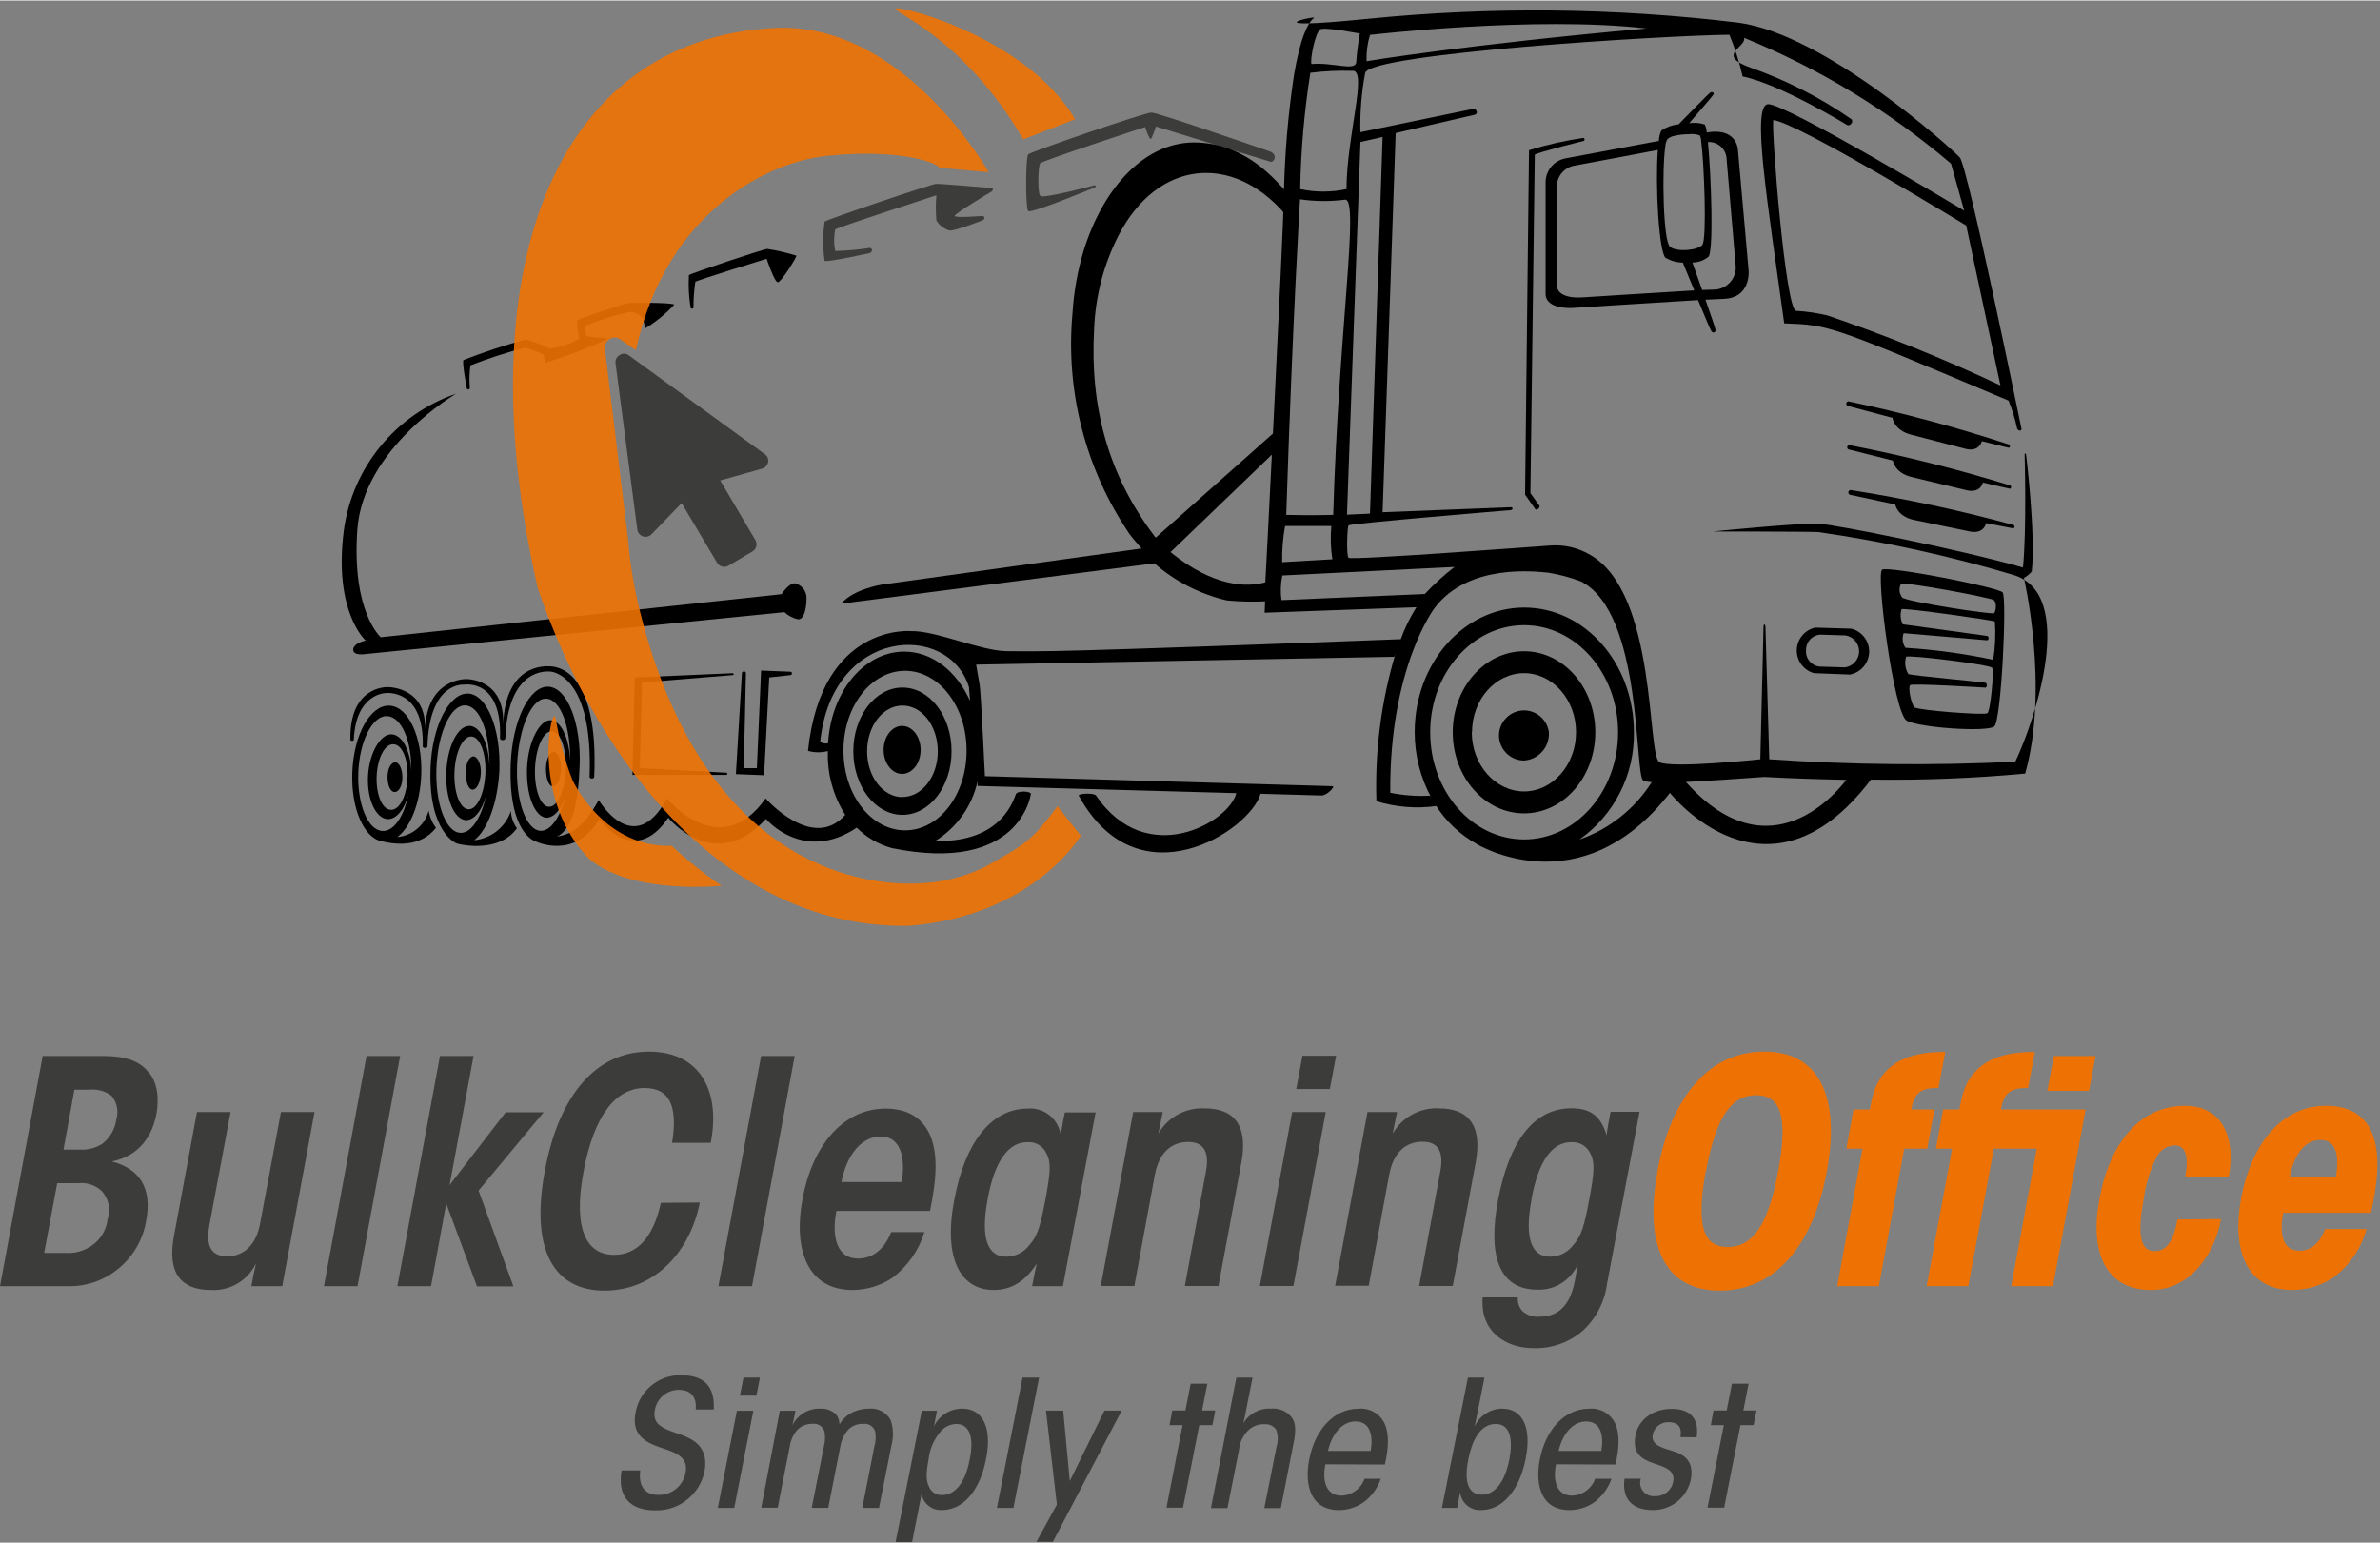 <?xml version="1.0" encoding="UTF-8" standalone="no"?>
<!DOCTYPE svg PUBLIC "-//W3C//DTD SVG 1.1//EN" "http://www.w3.org/Graphics/SVG/1.1/DTD/svg11.dtd">
<svg  width="107.13mm" height="69.47mm"  viewBox="0 0 304 197" version="1.1" xmlns="http://www.w3.org/2000/svg" xmlns:xlink="http://www.w3.org/1999/xlink" xml:space="preserve" xmlns:serif="http://www.serif.com/" style="fill-rule:evenodd;clip-rule:evenodd;stroke-linejoin:round;stroke-miterlimit:2;">
    <rect x="0" y="0" width="304" height="197" fill="#808080" stroke="none"/>
    <path d="M5.45,134.835L13.239,134.835C16.059,134.835 17.769,135.515 18.799,136.705C20.109,138.015 20.349,140.124 19.989,142.224C19.279,145.924 16.989,147.794 14.269,148.304C17.849,149.224 19.439,151.724 18.679,155.824C18.279,158.328 16.942,160.588 14.939,162.143C13.178,163.54 10.986,164.282 8.74,164.243L0,164.243L5.45,134.835ZM5.64,159.993L8.43,159.993C9.586,160.057 10.733,159.737 11.689,159.084C12.844,158.302 13.598,157.05 13.749,155.664C14.164,154.424 13.877,153.053 12.999,152.084C12.193,151.331 11.097,150.966 10,151.084L7.31,151.084L5.64,159.993ZM8.11,146.794L10.22,146.794C11.228,146.853 12.23,146.591 13.079,146.044C14.063,145.272 14.706,144.144 14.869,142.904C15.176,141.861 14.935,140.731 14.229,139.904C13.409,139.295 12.385,139.023 11.369,139.144L9.5,139.144L8.11,146.794Z" style="fill:rgb(60,60,59);fill-rule:nonzero;"/>
    <path d="M36.048,164.243L32.108,164.243C32.268,163.293 32.468,162.333 32.708,161.303C31.66,163.518 29.354,164.877 26.909,164.723C23.289,164.723 21.299,162.723 22.219,157.844L25.159,141.994L29.449,141.994L26.749,156.424C26.429,158.214 26.389,160.423 29.009,160.423C31.009,160.423 32.708,159.114 33.228,156.204L35.888,141.994L40.178,141.994L36.048,164.243Z" style="fill:rgb(60,60,59);fill-rule:nonzero;"/>
    <path d="M46.818,134.835L51.108,134.835L45.668,164.243L41.378,164.243L46.818,134.835Z" style="fill:rgb(60,60,59);fill-rule:nonzero;"/>
    <path d="M56.197,134.835L60.487,134.835L57.427,151.324L64.587,142.024L69.437,142.024L61.127,152.024L65.577,164.263L60.927,164.263L56.997,153.674L55.057,164.243L50.758,164.243L56.197,134.835Z" style="fill:rgb(60,60,59);fill-rule:nonzero;"/>
    <path d="M89.386,153.554C88.196,159.634 83.816,164.803 77.186,164.803C70.827,164.803 67.687,159.714 69.587,149.544C71.417,139.604 76.306,134.275 82.866,134.275C89.626,134.275 92.046,139.604 90.776,145.924L85.846,145.924C86.606,141.234 85.526,138.924 82.346,138.924C78.656,138.924 75.866,142.384 74.516,149.704C73.127,157.214 75.076,160.233 78.416,160.233C82.106,160.233 83.696,156.854 84.416,153.594L89.386,153.554Z" style="fill:rgb(60,60,59);fill-rule:nonzero;"/>
    <path d="M97.215,134.835L101.505,134.835L96.055,164.243L91.766,164.243L97.215,134.835Z" style="fill:rgb(60,60,59);fill-rule:nonzero;"/>
    <path d="M106.835,154.624C106.235,157.724 106.755,160.713 109.615,160.713C111.485,160.713 112.995,159.474 113.825,157.334L118.074,157.334C117.362,159.663 115.93,161.708 113.985,163.173C112.477,164.177 110.706,164.716 108.895,164.723C102.975,164.723 101.345,159.314 102.495,153.154C103.695,146.564 107.495,141.554 113.145,141.554C115.974,141.554 117.844,142.784 118.794,144.934C119.984,147.714 119.464,151.284 118.794,154.624L106.835,154.624ZM115.175,150.934C115.615,148.384 115.335,145.124 112.475,145.124C110.125,145.124 108.185,147.314 107.475,150.934L115.175,150.934Z" style="fill:rgb(60,60,59);fill-rule:nonzero;"/>
    <path d="M135.764,164.243L131.834,164.243C132.064,163.053 132.224,162.183 132.424,161.343C130.994,163.573 129.244,164.723 126.904,164.723C122.724,164.723 120.424,160.723 121.904,153.154C123.254,145.884 126.634,141.554 131.244,141.554C133.365,141.352 135.279,142.924 135.494,145.044C135.614,144.044 135.774,143.144 136.014,142.044L139.943,142.044L135.764,164.243ZM126.144,153.194C125.234,158.124 126.144,160.473 128.534,160.473C129.724,160.468 130.841,159.891 131.534,158.924C132.534,157.844 132.924,156.414 133.534,153.154C134.144,149.894 134.294,148.424 133.694,147.354C133.29,146.373 132.292,145.76 131.234,145.844C128.844,145.844 127.064,148.144 126.144,153.154L126.144,153.194Z" style="fill:rgb(60,60,59);fill-rule:nonzero;"/>
    <path d="M144.743,141.994L148.523,141.994C148.323,142.914 148.163,143.784 147.963,144.744C149.162,142.656 151.438,141.41 153.843,141.524C157.503,141.524 159.452,143.524 158.572,148.394L155.633,164.213L151.343,164.213L153.993,149.814C154.353,148.034 154.393,145.814 151.773,145.814C149.703,145.814 148.073,147.084 147.513,149.984L144.893,164.213L140.603,164.213L144.743,141.994Z" style="fill:rgb(60,60,59);fill-rule:nonzero;"/>
    <path d="M165.052,141.994L169.342,141.994L165.212,164.213L160.922,164.213L165.052,141.994ZM166.362,134.805L170.662,134.805L169.862,139.054L165.572,139.054L166.362,134.805Z" style="fill:rgb(60,60,59);fill-rule:nonzero;"/>
    <path d="M174.672,141.994L178.452,141.994C178.252,142.914 178.092,143.784 177.892,144.744C179.091,142.656 181.366,141.41 183.771,141.524C187.431,141.524 189.381,143.524 188.501,148.394L185.561,164.213L181.271,164.213L183.931,149.784C184.291,148.004 184.331,145.784 181.711,145.784C179.641,145.784 178.012,147.054 177.452,149.954L174.832,164.183L170.542,164.183L174.672,141.994Z" style="fill:rgb(60,60,59);fill-rule:nonzero;"/>
    <path d="M205.27,163.933C204.971,166.234 203.874,168.358 202.17,169.933C200.409,171.452 198.135,172.246 195.811,172.153C192.481,172.153 189.021,170.153 189.381,165.673L193.871,165.673C193.819,166.312 194.033,166.946 194.461,167.423C195.049,167.947 195.826,168.207 196.611,168.143C198.951,168.143 200.5,166.833 201.14,163.653L201.54,161.423C200.659,163.47 198.597,164.77 196.371,164.683C191.481,164.683 189.971,160.353 191.371,153.114C192.771,145.874 195.821,141.514 200.71,141.514C202.98,141.514 204.45,142.344 205.21,144.964C205.32,144.014 205.52,143.064 205.72,141.964L209.42,141.964L205.27,163.933ZM195.621,153.194C194.701,158.124 195.621,160.473 198.001,160.473C199.191,160.47 200.309,159.892 201,158.924C202,157.844 202.39,156.414 203,153.154C203.61,149.894 203.75,148.424 203.16,147.354C202.75,146.373 201.751,145.762 200.69,145.844C198.311,145.844 196.521,148.144 195.611,153.154L195.621,153.194Z" style="fill:rgb(60,60,59);fill-rule:nonzero;"/>
    <path d="M211.71,149.504C213.42,140.324 218.11,134.275 225.349,134.275C232.589,134.275 235.039,140.324 233.349,149.544C231.659,158.764 226.919,164.803 219.68,164.803C212.44,164.803 210.02,158.804 211.73,149.544L211.71,149.504ZM217.87,149.584C216.6,156.584 217.59,159.234 220.69,159.234C223.789,159.234 225.819,156.614 227.129,149.544C228.439,142.474 227.409,139.844 224.309,139.844C221.21,139.844 219.22,142.464 217.91,149.544L217.87,149.584Z" style="fill:rgb(238,114,3);fill-rule:nonzero;"/>
    <path d="M237.899,146.674L235.839,146.674L236.749,141.674L238.819,141.674L239.019,140.754C240.089,134.755 245.458,134.315 248.478,134.315L247.598,138.924C246.368,138.924 244.658,138.924 244.218,141.274L244.138,141.674L247.088,141.674L246.168,146.674L243.228,146.674L239.989,164.243L234.669,164.243L237.899,146.674Z" style="fill:rgb(238,114,3);fill-rule:nonzero;"/>
    <path d="M254.678,146.674L251.418,164.243L246.088,164.243L249.348,146.674L247.278,146.674L248.198,141.674L250.268,141.674L250.458,140.754C251.538,134.755 256.898,134.315 259.918,134.315L259.048,138.924C257.818,138.924 256.108,138.924 255.668,141.274L255.588,141.674L266.397,141.674L262.228,164.243L256.898,164.243L260.158,146.674L254.678,146.674ZM261.508,139.284L262.348,134.835L267.667,134.835L266.837,139.284L261.508,139.284Z" style="fill:rgb(238,114,3);fill-rule:nonzero;"/>
    <path d="M283.687,155.664C282.857,160.273 279.687,164.723 274.747,164.723C269.377,164.723 266.747,160.513 268.187,152.954C269.627,145.394 273.717,141.194 279.077,141.194C284.077,141.194 285.556,145.564 284.686,150.254L279.117,150.254C279.637,147.554 279.117,146.254 277.767,146.254C276.804,146.269 275.926,146.822 275.497,147.684C274.643,149.35 274.079,151.149 273.827,153.004C272.877,158.174 273.557,159.764 275.267,159.764C276.977,159.764 277.727,157.934 278.127,155.714L283.687,155.664Z" style="fill:rgb(238,114,3);fill-rule:nonzero;"/>
    <path d="M291.636,154.864C291.196,157.094 291.316,159.714 293.706,159.714C295.096,159.714 296.246,158.844 297.006,156.934L302.286,156.934C301.578,159.48 300.021,161.71 297.876,163.253C296.349,164.207 294.586,164.716 292.786,164.723C286.866,164.723 285.036,159.474 286.266,152.954C287.496,146.434 291.196,141.194 297.126,141.194C300.126,141.194 302.126,142.464 303.046,144.814C304.156,147.714 303.596,151.404 302.846,154.864L291.636,154.864ZM298.356,150.334C298.596,148.984 299.026,145.564 296.406,145.564C294.536,145.564 293.066,147.154 292.466,150.334L298.356,150.334Z" style="fill:rgb(238,114,3);fill-rule:nonzero;"/>
    <path d="M81.776,187.772C81.486,190.092 82.656,190.902 84.076,190.902C85.777,190.957 87.274,189.739 87.566,188.062C87.996,185.902 85.986,185.412 84.316,184.832C82.646,184.252 80.606,183.372 81.176,180.423C81.646,177.607 84.142,175.544 86.996,175.613C89.856,175.613 91.336,176.963 91.166,179.993L88.866,179.993C88.986,178.783 88.556,177.483 86.716,177.483C85.203,177.468 83.892,178.57 83.646,180.063C83.246,182.062 84.966,182.512 86.976,183.212C88.436,183.752 90.616,184.712 89.976,187.972C89.331,190.914 86.645,192.99 83.636,192.872C80.476,192.872 78.826,191.122 79.396,187.772L81.776,187.772Z" style="fill:rgb(60,60,59);fill-rule:nonzero;"/>
    <path d="M94.126,180.153L96.225,180.153L93.786,192.562L91.686,192.562L94.126,180.153ZM94.965,175.923L97.065,175.923L96.615,178.223L94.506,178.223L94.965,175.923Z" style="fill:rgb(60,60,59);fill-rule:nonzero;"/>
    <path d="M99.605,180.153L101.605,180.153C101.485,180.763 101.375,181.342 101.225,181.992C101.893,180.649 103.296,179.82 104.795,179.883C105.535,179.843 106.259,180.111 106.795,180.623C107.069,180.986 107.219,181.428 107.225,181.882C107.554,181.351 107.994,180.897 108.515,180.553C109.272,180.115 110.131,179.884 111.005,179.883C112.131,179.777 113.218,180.352 113.765,181.342C114.109,182.359 114.15,183.453 113.885,184.492L112.275,192.562L110.145,192.562L111.675,184.742C111.866,184.124 111.907,183.47 111.795,182.832C111.611,182.164 110.951,181.732 110.265,181.832C109.539,181.794 108.831,182.071 108.325,182.592C107.801,183.208 107.455,183.955 107.325,184.752L105.795,192.552L103.685,192.552L105.225,184.772C105.4,184.137 105.431,183.471 105.315,182.822C105.129,182.165 104.483,181.738 103.805,181.822C103.086,181.804 102.389,182.07 101.865,182.562C101.32,183.187 100.972,183.96 100.865,184.782L99.335,192.542L97.235,192.542L99.605,180.153Z" style="fill:rgb(60,60,59);fill-rule:nonzero;"/>
    <path d="M117.744,180.153L119.684,180.153L119.294,182.152C119.964,180.757 121.386,179.87 122.934,179.883C125.474,179.883 126.794,182.262 125.934,186.382C125.174,190.292 123.064,192.832 120.334,192.832C119.054,192.925 117.903,192.01 117.704,190.742C117.634,191.212 117.534,191.742 117.364,192.562L116.504,196.922L114.395,196.922L117.744,180.153ZM123.874,186.332C124.424,183.572 123.874,181.842 122.124,181.842C121.275,181.874 120.487,182.3 119.994,182.992C119.214,183.972 118.732,185.156 118.604,186.402C118.274,188.142 118.274,189.102 118.654,189.822C118.909,190.518 119.595,190.967 120.334,190.922C122.054,190.922 123.334,189.212 123.854,186.402L123.874,186.332Z" style="fill:rgb(60,60,59);fill-rule:nonzero;"/>
    <path d="M130.614,175.923L132.724,175.923L129.444,192.562L127.334,192.562L130.614,175.923Z" style="fill:rgb(60,60,59);fill-rule:nonzero;"/>
    <path d="M134.994,192.132L133.604,180.133L135.804,180.133L136.644,189.132L141.073,180.133L143.273,180.133L134.484,196.902L132.384,196.902L134.994,192.132Z" style="fill:rgb(60,60,59);fill-rule:nonzero;"/>
    <path d="M151.053,181.992L149.383,181.992L149.733,180.123L151.413,180.123L152.083,176.703L154.213,176.703L153.543,180.123L155.223,180.123L154.863,181.992L153.183,181.992L151.103,192.532L148.993,192.532L151.053,181.992Z" style="fill:rgb(60,60,59);fill-rule:nonzero;"/>
    <path d="M157.923,175.923L159.992,175.923L159.172,180.023C159.082,180.583 158.962,181.122 158.812,181.752C159.544,180.508 160.922,179.782 162.362,179.883C163.369,179.785 164.36,180.203 164.992,180.993C165.522,181.712 165.542,182.742 165.252,184.162L163.602,192.592L161.492,192.592L163.052,184.742C163.275,184.03 163.258,183.264 163.002,182.562C162.659,182.08 162.082,181.816 161.492,181.872C160.732,181.846 159.993,182.128 159.442,182.652C158.769,183.314 158.351,184.193 158.262,185.132L156.783,192.592L154.673,192.592L157.923,175.923Z" style="fill:rgb(60,60,59);fill-rule:nonzero;"/>
    <path d="M169.292,186.992C168.862,189.122 169.382,190.992 171.352,190.992C172.681,190.957 173.856,190.098 174.292,188.842L176.372,188.842C175.942,190.098 175.122,191.185 174.032,191.942C173.139,192.524 172.097,192.836 171.032,192.842C167.442,192.842 166.582,189.692 167.222,186.392C167.962,182.612 170.332,179.893 173.542,179.893C174.902,179.767 176.208,180.492 176.822,181.712C177.542,183.222 177.302,185.202 176.892,187.022L169.292,186.992ZM175.082,185.282C175.422,183.282 174.992,181.522 173.142,181.522C171.492,181.522 170.142,183.032 169.622,185.282L175.082,185.282Z" style="fill:rgb(60,60,59);fill-rule:nonzero;"/>
    <path d="M187.501,175.923L189.611,175.923L188.771,180.153C188.601,181.032 188.481,181.612 188.361,182.152C188.99,180.785 190.356,179.899 191.861,179.883C194.591,179.883 195.661,182.442 194.861,186.352C194.041,190.452 191.791,192.832 189.261,192.832C187.882,192.965 186.637,191.941 186.501,190.562L186.121,192.562L184.181,192.562L187.501,175.923ZM192.791,186.332C193.291,183.772 192.861,181.842 191.071,181.842C188.991,181.842 188.001,184.082 187.551,186.352C187.101,188.622 187.211,190.872 189.301,190.872C191.091,190.872 192.301,188.962 192.791,186.352L192.791,186.332Z" style="fill:rgb(60,60,59);fill-rule:nonzero;"/>
    <path d="M198.751,186.992C198.321,189.122 198.841,190.992 200.81,190.992C202.139,190.957 203.315,190.098 203.75,188.842L205.84,188.842C205.404,190.097 204.581,191.183 203.49,191.942C202.598,192.524 201.556,192.836 200.49,192.842C196.901,192.842 196.041,189.692 196.681,186.392C197.421,182.612 199.791,179.893 203,179.893C204.361,179.767 205.666,180.492 206.28,181.712C207,183.222 206.76,185.202 206.35,187.022L198.751,186.992ZM204.54,185.282C204.88,183.282 204.45,181.522 202.6,181.522C200.95,181.522 199.601,183.032 199.081,185.282L204.54,185.282Z" style="fill:rgb(60,60,59);fill-rule:nonzero;"/>
    <path d="M214.64,183.522C214.88,182.152 214.26,181.612 213.11,181.612C212.154,181.591 211.31,182.258 211.11,183.192C210.87,184.472 212.11,184.832 213.6,185.282C215.09,185.732 216.45,186.532 215.95,189.032C215.432,191.3 213.365,192.9 211.04,192.832C208.6,192.832 207.14,191.502 207.5,188.832L209.58,188.832C209.523,189.004 209.495,189.184 209.495,189.366C209.495,190.304 210.267,191.076 211.205,191.076C211.277,191.076 211.349,191.071 211.42,191.062C212.543,191.107 213.535,190.301 213.72,189.192C213.98,187.822 212.84,187.402 211.26,186.882C209.68,186.362 208.45,185.582 208.91,183.282C209.29,181.282 211.11,179.913 213.53,179.913C215.95,179.913 217.07,181.222 216.71,183.552L214.64,183.522Z" style="fill:rgb(60,60,59);fill-rule:nonzero;"/>
    <path d="M220.19,181.992L218.52,181.992L218.87,180.123L220.55,180.123L221.22,176.703L223.349,176.703L222.679,180.123L224.359,180.123L223.989,181.992L222.309,181.992L220.23,192.532L218.1,192.532L220.19,181.992Z" style="fill:rgb(60,60,59);fill-rule:nonzero;"/>
    <g transform="matrix(1,0,0,1,0,0.931)">
        <path d="M236.359,62.218L242.079,63.448C242.079,63.448 242.329,65.028 244.598,65.448L251.698,66.918C253.448,67.218 253.698,65.828 253.698,65.828L257.188,66.508C257.269,66.464 257.319,66.38 257.319,66.288C257.319,66.196 257.269,66.112 257.188,66.068C250.355,64.202 243.425,62.713 236.429,61.608C236.417,61.607 236.405,61.606 236.394,61.606C236.225,61.606 236.087,61.745 236.087,61.913C236.087,62.068 236.205,62.2 236.359,62.218Z" style="fill-rule:nonzero;"/>
    </g>
    <g transform="matrix(1,0,0,1,0,0.931)">
        <path d="M236.099,56.408L241.779,57.838C241.779,57.838 241.969,59.418 244.218,59.948L251.278,61.648C253.008,62.008 253.278,60.648 253.278,60.648L256.748,61.438C256.829,61.398 256.881,61.314 256.881,61.223C256.881,61.132 256.829,61.049 256.748,61.008C249.979,58.919 243.103,57.196 236.149,55.848C236.026,55.893 235.944,56.01 235.944,56.14C235.944,56.251 236.003,56.353 236.099,56.408Z" style="fill-rule:nonzero;"/>
    </g>
    <g transform="matrix(1,0,0,1,0,0.931)">
        <path d="M241.729,52.379C241.729,52.379 241.899,53.969 244.138,54.539L251.138,56.358C252.858,56.748 253.138,55.358 253.138,55.358L256.588,56.208C256.778,56.138 256.788,55.838 256.588,55.778C249.86,53.57 243.017,51.731 236.089,50.269C235.938,50.291 235.825,50.423 235.825,50.575C235.825,50.69 235.888,50.795 235.989,50.849L241.729,52.379Z" style="fill-rule:nonzero;"/>
    </g>
    <g transform="matrix(1,0,0,1,0,0.931)">
        <path d="M202.3,17C202.362,16.962 202.4,16.894 202.4,16.821C202.4,16.729 202.339,16.647 202.25,16.62C199.896,16.962 197.573,17.487 195.301,18.19L194.801,62.188L196.111,64.058C196.301,64.268 196.761,63.818 196.641,63.618L195.481,61.998L196.041,18.76C196.521,18.43 202.3,17 202.3,17Z" style="fill-rule:nonzero;"/>
    </g>
    <g transform="matrix(1,0,0,1,0,0.931)">
        <path d="M223.359,33.629L221.989,18.15C221.989,18.15 221.909,15.29 218.1,15.91L218,15.91C217.984,15.565 217.902,15.225 217.76,14.91C217.116,14.695 216.43,14.637 215.76,14.74C216.85,13.48 218.86,11.151 218.9,11.021C218.94,10.891 218.72,10.651 218.46,10.821C218.2,10.991 215.46,13.82 214.41,14.88C213.627,14.955 212.874,15.223 212.22,15.66C212.012,16.077 211.9,16.535 211.89,17C206.49,18 199.991,19.23 199.991,19.23C198.531,19.483 197.447,20.749 197.421,22.23L197.421,36.519C197.421,38.629 200.98,38.339 200.98,38.339C200.98,38.339 211.1,37.679 216.89,37.339C217.69,39.279 218.46,41.099 218.57,41.269C218.82,41.649 219.13,41.459 219.13,41.149C219.13,41.009 218.51,39.209 217.84,37.289L220.18,37.179C223.649,37.059 223.359,33.629 223.359,33.629ZM212.71,17.73C212.723,17.397 212.816,17.071 212.98,16.78C213.155,16.625 213.359,16.506 213.58,16.43C214.263,16.239 214.97,16.145 215.68,16.15C216.165,16.084 216.659,16.136 217.12,16.3C217.229,16.525 217.287,16.771 217.29,17.02C217.67,19.77 218.04,29.58 217.44,30.29C216.84,31 214.21,31.23 213.32,30.54C212.43,29.85 212.27,20.67 212.71,17.73ZM201.99,36.999C201.99,36.999 198.851,37.259 198.851,35.399L198.851,22.78C198.883,21.485 199.834,20.383 201.11,20.16C202.387,19.938 206.96,19.06 211.76,18.16C211.41,22.53 211.89,31.31 212.76,31.95C213.427,32.333 214.181,32.54 214.95,32.55C215.02,32.71 215.67,34.309 216.41,36.099C211.38,36.399 201.99,36.999 201.99,36.999ZM217.42,36.049C216.78,34.239 216.2,32.62 216.17,32.54C216.92,32.532 217.646,32.271 218.23,31.8C218.89,31.02 218.58,21.59 218.16,17.15C219.37,17.07 220.434,17.991 220.53,19.2L221.689,32.84C221.704,32.956 221.711,33.073 221.711,33.19C221.711,34.72 220.46,35.984 218.93,35.999L217.42,36.049Z" style="fill-rule:nonzero;"/>
    </g>
    <g transform="matrix(1,0,0,1,0,0.931)">
        <path d="M115.225,91.737C113.925,91.737 112.865,93.107 112.865,94.797C112.865,96.487 113.925,97.866 115.225,97.866C116.524,97.866 117.594,96.497 117.594,94.797C117.594,93.097 116.534,91.737 115.225,91.737Z" style="fill-rule:nonzero;"/>
    </g>
    <g transform="matrix(1,0,0,1,0,0.931)">
        <path d="M197.841,92.547C197.635,90.959 196.268,89.757 194.667,89.757C192.912,89.757 191.467,91.201 191.467,92.957C191.467,94.712 192.912,96.157 194.667,96.157C194.668,96.157 194.67,96.157 194.671,96.157C196.53,96.034 197.96,94.406 197.841,92.547Z" style="fill-rule:nonzero;"/>
    </g>
    <g transform="matrix(1,0,0,1,0,0.931)">
        <path d="M182.921,101.136C182.926,101.113 182.926,101.089 182.921,101.066L182.921,101.136Z" style="fill-rule:nonzero;"/>
    </g>
    <g transform="matrix(1,0,0,1,0,0.931)">
        <path d="M258.518,72.828C258.898,72.621 259.237,72.347 259.518,72.018C260.038,67.308 258.798,57.078 258.798,57.078C258.628,56.728 258.608,57.078 258.608,57.078C258.608,56.798 258.888,66.648 258.398,71.498C250.578,69.258 234.509,66.008 232.219,65.898C229.929,65.788 218.76,66.898 218.76,66.898C218.76,66.898 230.759,66.898 232.289,66.978C240.708,68.187 249.027,70.015 257.178,72.448C265.328,74.88 259.948,90.987 257.418,96.307C246.945,96.818 236.45,96.715 225.989,95.997L225.499,78.997C225.439,78.737 225.299,78.677 225.259,78.997L224.849,95.997C224.849,95.997 213.59,97.196 211.97,96.377C210.35,95.557 211.69,74.848 203.15,69.898C201.62,68.986 199.847,68.564 198.071,68.688C196.294,68.812 172.562,70.598 172.252,70.258C171.942,69.918 172.082,66.368 172.252,66.118C172.422,65.868 192.991,64.168 192.991,64.168C193.361,64.038 193.191,63.798 192.991,63.798L176.602,64.438L178.272,16L188.271,13.68C188.851,13.6 188.651,12.98 188.271,12.89L173.762,15.89C173.702,13.356 173.906,10.823 174.372,8.331C174.837,5.839 212.7,3.521 220.9,3.441C221.61,5.167 222.176,6.95 222.589,8.771C227.329,9.711 235.989,15 235.989,15C236.012,15.004 236.036,15.005 236.06,15.005C236.345,15.005 236.58,14.771 236.58,14.485C236.58,14.407 236.562,14.331 236.529,14.26C232.547,11.486 228.207,9.262 223.629,7.651C219.051,6.039 223.119,5.031 222.769,3.831C232.384,7.746 241.309,13.175 249.208,19.91L250.888,25.91C250.888,25.91 227.889,12.091 225.809,12.311C223.729,12.53 225.729,24.58 227.899,40.309C233.839,40.539 233.669,40.539 256.558,50.179C257.029,51.341 257.397,52.542 257.658,53.769C258.008,54.279 258.218,53.839 258.218,53.839C258.218,53.839 251.338,20.22 250.328,19.12C249.318,18.02 233.249,3.421 222.079,1.901C206.373,-0.005 190.505,-0.173 174.762,1.401C159.019,2.975 168.572,0.851 167.822,1.321C167.412,1.581 166.442,2.731 165.572,7.021L165.292,8.541C164.517,13.659 164.082,18.824 163.992,24C163.902,29.176 161.602,74.158 161.602,73.688L161.602,75.328C161.602,75.977 161.552,76.617 161.532,77.277L180.921,76.577C180.109,77.861 179.439,79.229 178.922,80.657C133.524,82.377 133.624,82.217 128.604,82.187C125.374,82.187 119.544,79.557 116.404,79.627C116.404,79.627 104.935,78.527 103.205,94.927C104.061,95.169 104.969,95.169 105.825,94.927L105.825,93.927C105.465,94.045 105.07,93.981 104.765,93.757C106.275,79.157 121.124,78.367 123.764,86.757L123.904,88.537C122.214,84.777 119.084,82.247 115.495,82.247C110.105,82.247 105.745,87.907 105.745,94.887C105.631,97.785 106.406,100.65 107.965,103.096C103.785,107.846 97.795,100.996 97.795,100.996C91.916,109.306 85.196,100.996 85.196,100.996C80.956,108.856 76.476,101.206 76.476,101.206C74.416,104.956 72.807,105.576 71.147,105.886C73.147,104.886 73.856,101.556 74.036,96.886C74.256,91.377 72.457,86.827 70.037,86.727C67.617,86.627 65.457,91.027 65.237,96.537C64.877,105.536 68.387,106.476 68.387,106.476C68.387,106.476 73.387,108.976 76.566,103.626C76.566,103.626 80.926,109.956 85.366,103.466C85.366,103.466 91.226,110.786 97.835,103.616C97.835,103.616 102.595,109.306 109.435,104.736C110.677,105.984 112.226,106.884 113.925,107.346C130.394,110.696 131.674,100.426 131.674,100.426C131.674,100.066 130.014,99.986 129.774,100.426C129.534,100.866 128.154,106.686 119.474,106.426C122.222,104.721 124.167,101.975 124.864,98.816L124.864,99.406L157.913,100.326C157.033,104.026 146.443,110.126 139.993,100.626C139.703,100.266 137.783,100.366 137.783,100.626C145.373,114.516 159.702,105.076 161.012,100.406L168.802,100.626C169.512,100.626 170.612,99.436 170.202,99.436L125.804,98.156C125.804,98.156 125.304,87.397 125.124,86.447C124.944,85.497 124.684,83.907 124.684,83.907L178.092,82.907L178.262,82.447C176.428,88.576 175.6,94.962 175.812,101.356C178.28,102.114 180.883,102.325 183.441,101.976L183.271,101.686C184.618,103.883 186.523,105.684 188.791,106.906L188.461,106.736C188.461,106.736 201.78,115.076 213.3,100.286C213.3,100.286 225.679,116.076 238.979,98.596C245.554,98.689 252.13,98.432 258.678,97.826C261.788,86.767 258.518,72.828 258.518,72.828ZM255.518,48.239C248.324,44.849 240.946,41.865 233.419,39.299C232.105,38.987 230.767,38.79 229.419,38.709C228.071,38.629 226.259,15.83 226.499,14.34C229.609,14.65 251.148,27.81 251.148,27.81L255.518,48.239ZM174.992,3.461C174.992,3.461 195.991,1.001 210.32,2.641C187.261,4.701 174.552,6.821 174.552,6.821C174.509,5.684 174.658,4.548 174.992,3.461ZM69.057,105.136C67.187,105.066 65.827,101.226 66.057,96.567C66.287,91.907 67.907,88.177 69.767,88.257C71.627,88.337 72.877,91.857 72.827,96.257C72.717,93.327 71.677,91.057 70.317,91.007C68.957,90.957 67.457,93.687 67.317,97.126C67.177,100.566 68.317,103.406 69.817,103.466C70.817,103.466 71.817,102.256 72.347,100.366C71.657,103.236 70.407,105.186 69.057,105.136ZM72.277,97.326C72.177,99.986 71.207,102.106 70.117,102.066C69.027,102.026 68.237,99.826 68.337,97.166C68.437,94.507 69.407,92.387 70.497,92.427C71.587,92.467 72.387,94.667 72.277,97.326ZM115.605,105.076C111.255,105.076 107.735,100.516 107.735,94.887C107.735,89.257 111.255,84.697 115.605,84.697C119.954,84.697 123.464,89.257 123.464,94.887C123.464,100.516 119.994,105.076 115.605,105.076ZM176.602,16.5L174.992,64.618L172.052,64.748L173.772,17.14L176.602,16.5ZM168.602,2.751C169.302,2.421 173.692,3.291 173.692,3.291C173.471,4.495 173.318,5.71 173.232,6.931C173.146,8.152 170.232,6.931 167.522,7.181C167.282,6.811 167.992,3.091 168.652,2.751L168.602,2.751ZM167.372,8.301C169.183,8.078 171.008,7.995 172.832,8.051C174.655,8.107 171.992,16.58 171.992,23.16C170.041,23.578 168.023,23.578 166.072,23.16C166.162,18.183 166.597,13.218 167.372,8.301ZM166.052,24.46C167.954,24.74 169.885,24.757 171.792,24.51C173.698,24.263 170.972,41.189 170.292,64.778C170.292,64.778 167.562,64.858 164.292,64.778C165.132,39.169 166.052,24.46 166.052,24.46ZM164.142,66.198L170.052,66.198C169.921,67.615 169.964,69.042 170.182,70.448L163.772,70.818C163.741,69.269 163.865,67.722 164.142,66.198ZM163.682,75.667C163.537,74.619 163.574,73.553 163.792,72.518L185.791,71.428C184.432,72.475 183.161,73.632 181.991,74.888L163.682,75.667ZM194.681,106.236C188.031,106.236 182.681,100.106 182.681,92.547C182.681,84.987 188.071,78.867 194.681,78.867C201.29,78.867 206.68,84.987 206.68,92.547C206.68,100.106 201.31,106.236 194.671,106.236L194.681,106.236ZM201.76,106.236C206.203,103.096 208.806,97.946 208.7,92.507C208.7,83.737 202.44,76.617 194.701,76.617C186.961,76.617 180.701,83.737 180.701,92.507C180.69,95.487 181.444,98.421 182.891,101.026C182.896,101.049 182.896,101.073 182.891,101.096L182.891,101.026L182.671,100.646C180.966,100.741 179.255,100.616 177.582,100.276C177.452,84.277 183.231,76.687 183.231,76.687C187.571,70.908 196.231,72.028 197.751,72.158C199.171,72.388 200.564,72.76 201.91,73.268C209.91,77.267 208.74,98.266 209.91,98.716C210.253,98.841 210.615,98.909 210.98,98.916C208.82,102.331 205.566,104.916 201.75,106.246L201.76,106.236ZM215.36,98.896C217.92,98.776 221.27,98.546 225.359,98.256C229.119,98.456 232.619,98.566 235.829,98.626C234.869,99.896 226.129,110.996 215.35,98.906L215.36,98.896Z" style="fill-rule:nonzero;"/>
    </g>
    <g transform="matrix(1,0,0,1,0,0.931)">
        <path d="M236.299,85.177C237.714,84.914 238.751,83.667 238.751,82.228C238.751,80.856 237.81,79.65 236.479,79.317L231.869,79.177C230.493,79.475 229.503,80.702 229.503,82.11C229.503,83.449 230.4,84.634 231.689,84.997L236.299,85.177ZM230.689,82.077C230.688,82.05 230.687,82.023 230.687,81.996C230.687,80.969 231.512,80.114 232.539,80.077L235.749,80.177C236.737,80.343 237.469,81.207 237.469,82.209C237.469,83.256 236.67,84.145 235.629,84.257L232.419,84.157C231.376,84.057 230.597,83.121 230.689,82.077Z" style="fill-rule:nonzero;"/>
    </g>
    <g transform="matrix(1,0,0,1,0,0.931)">
        <path d="M254.728,91.807C255.638,91.067 256.378,75.338 255.798,74.678C255.218,74.018 241.239,71.288 240.409,71.778C239.579,72.268 241.899,90.157 243.548,91.067C245.198,91.977 253.818,92.557 254.728,91.807ZM242.808,73.598C243.098,73.268 254.268,75.338 254.678,75.667C255.088,75.997 254.928,77.077 254.728,77.327C254.528,77.577 243.388,75.837 242.968,75.328C242.583,74.832 242.52,74.155 242.808,73.598ZM253.858,80.247L243.038,78.757C242.743,78.157 242.689,77.466 242.888,76.827C243.098,76.617 254.638,78.237 254.808,78.397C254.923,80.03 254.852,81.67 254.598,83.287C250.903,82.509 247.157,81.998 243.388,81.757C243.005,81.212 242.919,80.509 243.158,79.887L253.818,80.797C254.078,80.757 254.038,80.327 253.858,80.247ZM243.468,82.907C243.758,82.617 254.228,83.907 254.468,84.317C254.708,84.727 254.258,89.827 253.848,90.117C253.438,90.407 244.948,89.737 244.538,89.367C244.128,88.997 243.668,86.757 243.998,86.517C244.328,86.277 253.638,86.847 253.638,86.847C253.728,86.769 253.78,86.656 253.78,86.537C253.78,86.418 253.728,86.305 253.638,86.227C253.548,86.149 244.078,85.307 243.748,85.107C243.349,84.446 243.248,83.647 243.468,82.907Z" style="fill-rule:nonzero;"/>
    </g>
    <g transform="matrix(1,0,0,1,0,0.931)">
        <path d="M115.275,86.837C111.805,86.837 108.995,90.477 108.995,94.967C108.995,99.456 111.805,103.096 115.275,103.096C118.744,103.096 121.544,99.456 121.544,94.967C121.544,90.477 118.734,86.837 115.275,86.837ZM115.275,100.836C112.775,100.836 110.755,98.216 110.755,94.987C110.755,91.757 112.755,89.137 115.275,89.137C117.794,89.137 119.784,91.757 119.784,94.987C119.784,98.216 117.764,100.816 115.275,100.816L115.275,100.836Z" style="fill-rule:nonzero;"/>
    </g>
    <g transform="matrix(1,0,0,1,0,0.931)">
        <path d="M203.77,92.547C203.77,86.827 199.691,82.197 194.671,82.197C189.651,82.197 185.561,86.827 185.561,92.547C185.561,98.266 189.641,102.906 194.671,102.906C199.701,102.906 203.77,98.266 203.77,92.547ZM188.021,92.547C188.021,88.377 191.021,84.997 194.671,84.997C198.321,84.997 201.31,88.377 201.31,92.547C201.31,96.717 198.311,100.106 194.671,100.106C191.031,100.106 187.991,96.726 187.991,92.547L188.021,92.547Z" style="fill-rule:nonzero;"/>
    </g>
    <g transform="matrix(1,0,0,1,0,0.931)">
        <path d="M70.737,95.067C70.207,95.067 69.737,96.007 69.737,97.226C69.737,98.446 70.077,99.436 70.617,99.456C71.157,99.476 71.617,98.516 71.667,97.296C71.717,96.077 71.277,95.087 70.737,95.067Z" style="fill-rule:nonzero;"/>
    </g>
    <g transform="matrix(1,0,0,1,0,0.931)">
        <path d="M60.477,95.627C59.947,95.627 59.477,96.547 59.477,97.716C59.477,98.886 59.827,99.856 60.357,99.876C60.887,99.896 61.357,98.956 61.417,97.786C61.477,96.617 60.997,95.657 60.477,95.627Z" style="fill-rule:nonzero;"/>
    </g>
    <g transform="matrix(1,0,0,1,0,0.931)">
        <path d="M50.498,96.377C49.958,96.377 49.498,97.186 49.498,98.246C49.498,99.306 49.858,100.166 50.398,100.186C50.938,100.206 51.398,99.376 51.398,98.316C51.398,97.256 50.998,96.397 50.498,96.377Z" style="fill-rule:nonzero;"/>
    </g>
    <g transform="matrix(1,0,0,1,0,0.931)">
        <path d="M60.567,106.336C62.287,105.026 63.567,101.556 63.787,97.426C63.987,92.097 62.187,87.707 59.787,87.607C57.387,87.507 55.177,91.757 54.997,97.076C54.677,105.266 58.277,106.726 58.277,106.726C58.521,106.808 58.772,106.869 59.027,106.906C60.527,107.186 64.177,107.406 66.027,104.816C65.561,104.166 65.294,103.395 65.257,102.596C64.579,104.661 62.731,106.135 60.567,106.336ZM58.807,105.396C56.937,105.326 55.567,101.616 55.747,97.116C55.927,92.617 57.577,89.017 59.447,89.117C61.317,89.217 62.547,92.577 62.517,96.796C62.397,93.967 61.357,91.797 60.007,91.737C58.487,91.677 57.147,94.327 57.007,97.646C56.867,100.966 58.007,103.716 59.527,103.776C60.597,103.776 61.577,102.516 62.107,100.576C61.487,103.446 60.207,105.456 58.807,105.396ZM61.997,97.816C61.887,100.386 60.927,102.436 59.837,102.386C58.747,102.336 57.947,100.226 58.047,97.656C58.147,95.087 59.117,93.047 60.207,93.087C61.297,93.127 62.127,95.247 61.997,97.816Z" style="fill-rule:nonzero;"/>
    </g>
    <g transform="matrix(1,0,0,1,0,0.931)">
        <path d="M50.748,105.936C52.408,104.706 53.667,101.636 53.807,98.006C53.997,93.207 52.178,89.247 49.738,89.147C47.298,89.047 45.178,92.857 44.998,97.656C44.818,102.236 46.478,106.056 48.748,106.466C49.998,106.786 53.607,107.466 55.687,104.746C55.203,104.103 54.883,103.351 54.757,102.556C54.271,104.413 52.66,105.771 50.748,105.936ZM48.858,105.156C46.998,105.086 45.608,101.736 45.768,97.686C45.928,93.637 47.578,90.407 49.438,90.487C51.298,90.567 52.588,93.667 52.538,97.486C52.428,94.897 51.378,92.867 50.008,92.807C48.638,92.747 47.168,95.127 47.008,98.116C46.848,101.106 48.008,103.586 49.538,103.646C50.628,103.646 51.618,102.466 52.128,100.646C51.568,103.366 50.278,105.216 48.858,105.156ZM52.048,98.346C51.958,100.656 51.048,102.496 49.918,102.456C48.788,102.416 48.018,100.456 48.108,98.186C48.198,95.917 49.108,94.037 50.248,94.077C51.388,94.117 52.138,95.997 52.048,98.346Z" style="fill-rule:nonzero;"/>
    </g>
    <g transform="matrix(1,0,0,1,0,0.931)">
        <path d="M49.338,87.537C49.338,87.537 54.237,86.997 53.997,94.407C54.067,94.503 54.179,94.56 54.297,94.56C54.416,94.56 54.528,94.503 54.597,94.407C54.817,85.967 59.307,86.467 59.307,86.467C59.307,86.467 64.167,85.647 63.867,93.367C63.94,93.484 64.069,93.556 64.207,93.556C64.345,93.556 64.474,93.484 64.547,93.367C64.877,84.177 69.977,84.777 70.307,84.797C70.637,84.817 75.796,85.397 75.306,98.296C75.367,98.402 75.48,98.467 75.601,98.467C75.723,98.467 75.836,98.402 75.896,98.296C76.536,84.297 70.897,84.157 70.267,84.127C69.637,84.097 64.597,83.757 64.267,91.537C64.497,85.617 59.537,85.757 59.537,85.757C59.537,85.757 54.537,85.607 54.287,92.217C54.497,86.967 49.998,86.797 49.598,86.777C49.198,86.757 44.598,86.777 44.758,93.547C44.811,93.61 44.89,93.647 44.973,93.647C45.056,93.647 45.135,93.61 45.188,93.547C45.438,87.487 49.338,87.537 49.338,87.537Z" style="fill-rule:nonzero;"/>
    </g>
    <g transform="matrix(1,0,0,1,0,0.931)">
        <path d="M93.576,85.247C93.796,85.247 93.726,85.017 93.576,85.007L81.086,85.547L80.786,97.996L92.786,97.996C92.956,97.996 92.936,97.726 92.786,97.716L81.716,97.136L81.996,86.187L93.576,85.247Z" style="fill-rule:nonzero;"/>
    </g>
    <g transform="matrix(1,0,0,1,0,0.931)">
        <path d="M95.275,84.997C95.275,84.677 94.776,84.737 94.766,84.997C94.756,85.257 93.996,97.896 93.996,97.896L97.595,98.036L98.255,85.547L100.985,85.247C101.086,85.225 101.159,85.135 101.159,85.032C101.159,84.929 101.086,84.839 100.985,84.817L97.215,84.667L96.675,97.136L94.995,97.136C94.995,97.136 95.285,85.337 95.275,84.997Z" style="fill-rule:nonzero;"/>
    </g>
    <g transform="matrix(1,0,0,1,0,0.931)">
        <path d="M58.257,49.299C50.57,51.931 45.006,58.706 43.918,66.758C42.568,77.217 46.718,80.837 46.718,80.837C46.718,80.837 45.178,81.107 45.118,81.967C45.058,82.827 46.688,82.557 46.688,82.557L100.195,77.207C100.681,77.659 101.278,77.973 101.925,78.117C102.725,78.187 103.015,76.647 103.015,75.518C103.08,74.585 102.454,73.734 101.545,73.518C100.785,73.448 99.825,74.908 99.825,74.908L48.638,80.407C48.638,80.407 44.918,77.237 45.638,66.728C46.358,56.218 58.257,49.299 58.257,49.299Z" style="fill-rule:nonzero;"/>
    </g>
    <g transform="matrix(1,0,0,1,0,0.931)">
        <path d="M139.803,22.67C139.803,22.67 133.244,24.43 132.874,24.03C132.504,23.63 132.594,20.19 132.874,19.86C133.154,19.53 146.253,15.23 146.253,15.23C146.253,15.23 146.783,16.76 146.963,16.76C147.143,16.76 147.653,15.16 147.653,15.16L162.292,19.67C162.652,19.78 163.292,18.88 162.292,18.38C162.292,18.38 147.893,13.38 147.063,13.38C146.233,13.38 131.674,18.38 131.334,18.72C130.994,19.06 130.974,25.62 131.334,25.97C131.694,26.32 139.793,22.97 139.793,22.97C140.183,22.73 139.803,22.67 139.803,22.67Z" style="fill:rgb(60,60,59);fill-rule:nonzero;"/>
    </g>
    <g transform="matrix(1,0,0,1,0,0.931)">
        <path d="M153.043,17.21C146.493,16.9 140.993,22.73 138.423,31C137.638,33.602 137.158,36.286 136.993,38.999C136.079,48.941 138.639,58.899 144.233,67.168C144.443,67.478 145.123,68.278 145.813,69.068L112.605,73.688C112.605,73.688 108.985,74.268 107.455,76.117L147.453,70.968C150.105,73.281 153.285,74.909 156.713,75.707C158.507,75.877 160.313,75.907 162.112,75.797L162.202,73.218C157.203,74.908 152.203,71.738 149.513,69.528L162.792,56.758L162.892,54.119L147.633,67.678L147.513,67.558C141.433,59.558 139.203,50.759 139.753,41.019C139.912,36.879 140.966,32.823 142.843,29.13C147.843,19.4 157.443,18.53 164.182,26.39L164.352,23.53C163.192,22.44 159.592,17.51 153.043,17.21Z" style="fill-rule:nonzero;"/>
    </g>
    <g transform="matrix(1,0,0,1,0,0.931)">
        <path d="M125.524,26.58C125.524,26.58 121.944,26.89 121.944,26.58C121.944,26.27 126.704,23.44 126.704,23.44C126.704,23.44 126.974,23.17 126.704,23.03C126.704,23.03 120.184,22.46 119.564,22.49C118.944,22.52 105.565,27.06 105.325,27.32C105.089,28.978 105.089,30.661 105.325,32.32C105.555,32.56 111.145,31.32 111.145,31.32C111.695,30.91 111.145,30.67 111.145,30.67C109.668,30.899 108.179,31.033 106.685,31.07C106.495,30.16 106.495,29.22 106.685,28.31C106.895,28.08 119.604,23.95 119.604,23.95C119.513,25.018 119.513,26.092 119.604,27.16C119.976,27.781 120.569,28.239 121.264,28.44C121.764,28.62 125.574,27.12 125.574,27.12C125.994,26.77 125.524,26.58 125.524,26.58Z" style="fill:rgb(60,60,59);fill-rule:nonzero;"/>
    </g>
    <g transform="matrix(1,0,0,1,0,0.931)">
        <path d="M88.216,38.329C87.985,36.949 87.912,35.547 87.996,34.149C88.186,33.939 97.605,30.8 97.995,30.8C99.254,30.997 100.497,31.284 101.715,31.66C101.825,31.77 99.795,35.059 99.355,35.059C98.915,35.059 97.925,32.06 97.925,32.06C97.925,32.06 88.996,34.819 88.816,34.999C88.653,36.099 88.573,37.208 88.576,38.319C88.544,38.391 88.472,38.437 88.393,38.437C88.319,38.437 88.25,38.396 88.216,38.329Z" style="fill-rule:nonzero;"/>
    </g>
    <g transform="matrix(1,0,0,1,0,0.931)">
        <path d="M59.627,48.649C59.627,48.649 58.997,45.269 59.197,44.999C61.813,43.973 64.484,43.092 67.197,42.359C68.225,42.672 69.228,43.063 70.197,43.529C71.537,43.386 72.832,42.96 73.996,42.279C73.802,41.511 73.711,40.721 73.727,39.929C73.916,39.719 79.636,37.829 80.116,37.739C80.596,37.649 86.116,37.639 86.116,37.929C85.036,39.093 83.801,40.102 82.446,40.929C82.296,40.789 82.276,39.929 82.066,39.579C81.617,39.106 80.988,38.844 80.336,38.859C78.43,39.284 76.564,39.87 74.756,40.609C74.536,40.849 74.896,41.919 74.896,41.919C75.296,42.159 77.596,42.119 77.596,42.319C75.035,43.499 72.396,44.502 69.697,45.319C69.565,45 69.481,44.663 69.447,44.319C68.686,43.952 67.897,43.647 67.087,43.409C64.711,44.028 62.374,44.786 60.087,45.679C59.952,46.64 59.928,47.613 60.017,48.579C59.887,48.929 59.627,48.649 59.627,48.649Z" style="fill-rule:nonzero;"/>
    </g>
    <g transform="matrix(1,0,0,1,0,0.931)">
        <path d="M130.704,16.81C123.174,3.891 114.105,0.621 114.415,0.111C114.725,-0.399 131.084,3.721 137.323,14.23L130.704,16.81Z" style="fill:rgb(238,114,3);fill-opacity:0.9;fill-rule:nonzero;"/>
    </g>
    <g transform="matrix(1,0,0,1,0,0.931)">
        <path d="M73.107,98.616C72.134,96.111 71.427,93.51 70.997,90.857C70.566,88.204 67.527,101.126 75.406,108.856C81.056,113.366 92.166,112.146 92.166,112.146C89.914,110.613 87.781,108.911 85.786,107.056C78.456,107.256 74.366,101.236 73.107,98.616Z" style="fill:rgb(238,114,3);fill-opacity:0.9;fill-rule:nonzero;"/>
    </g>
    <g transform="matrix(1,0,0,1,0,0.931)">
        <path d="M79.806,45.469L82.506,66.008L87.136,62.388L92.116,70.418L95.845,68.158L91.096,59.678L96.635,57.868L79.806,45.469Z" style="fill:white;fill-rule:nonzero;"/>
    </g>
    <g transform="matrix(1,0,0,1,0,0.931)">
        <path d="M97.655,56.998L80.286,44.369C79.94,44.122 79.473,44.122 79.126,44.369C78.78,44.577 78.581,44.966 78.616,45.369L81.406,66.668C81.48,67.188 81.93,67.579 82.456,67.579C82.737,67.579 83.007,67.467 83.206,67.268L87.066,63.268L91.596,70.898C91.74,71.137 91.974,71.31 92.246,71.378C92.513,71.452 92.799,71.412 93.036,71.268L96.115,69.448C96.614,69.151 96.781,68.497 96.485,67.998L91.996,60.378L97.355,58.868C97.745,58.758 98.04,58.436 98.115,58.038C98.193,57.631 98.009,57.215 97.655,56.998Z" style="fill:rgb(60,60,59);fill-rule:nonzero;"/>
    </g>
    <g transform="matrix(1,0,0,1,0,0.931)">
        <path d="M135.074,101.996C131.654,106.566 130.904,106.856 126.074,109.606L125.794,109.746L125.304,109.986C123.035,111.016 120.6,111.636 118.114,111.816C108.905,112.506 89.586,108.466 81.766,77.197C81.037,74.311 80.535,71.372 80.266,68.408C80.257,68.362 80.257,68.314 80.266,68.268L77.266,43.559C77.259,43.503 77.255,43.447 77.255,43.391C77.255,42.699 77.824,42.131 78.515,42.131C78.786,42.131 79.049,42.218 79.266,42.379L81.216,43.759C85.126,25.87 98.345,19.44 106.215,18.86C113.905,18.12 119.214,19.44 120.054,20.45L126.284,21C126.284,21 115.515,1.801 98.995,2.571C70.487,4.001 59.507,34.049 68.697,74.178C76.776,97.716 93.616,117.656 116.054,117.276C132.054,116.016 138.053,105.756 138.053,105.756L135.074,101.996Z" style="fill:rgb(238,114,3);fill-opacity:0.9;fill-rule:nonzero;"/>
    </g>
</svg>
